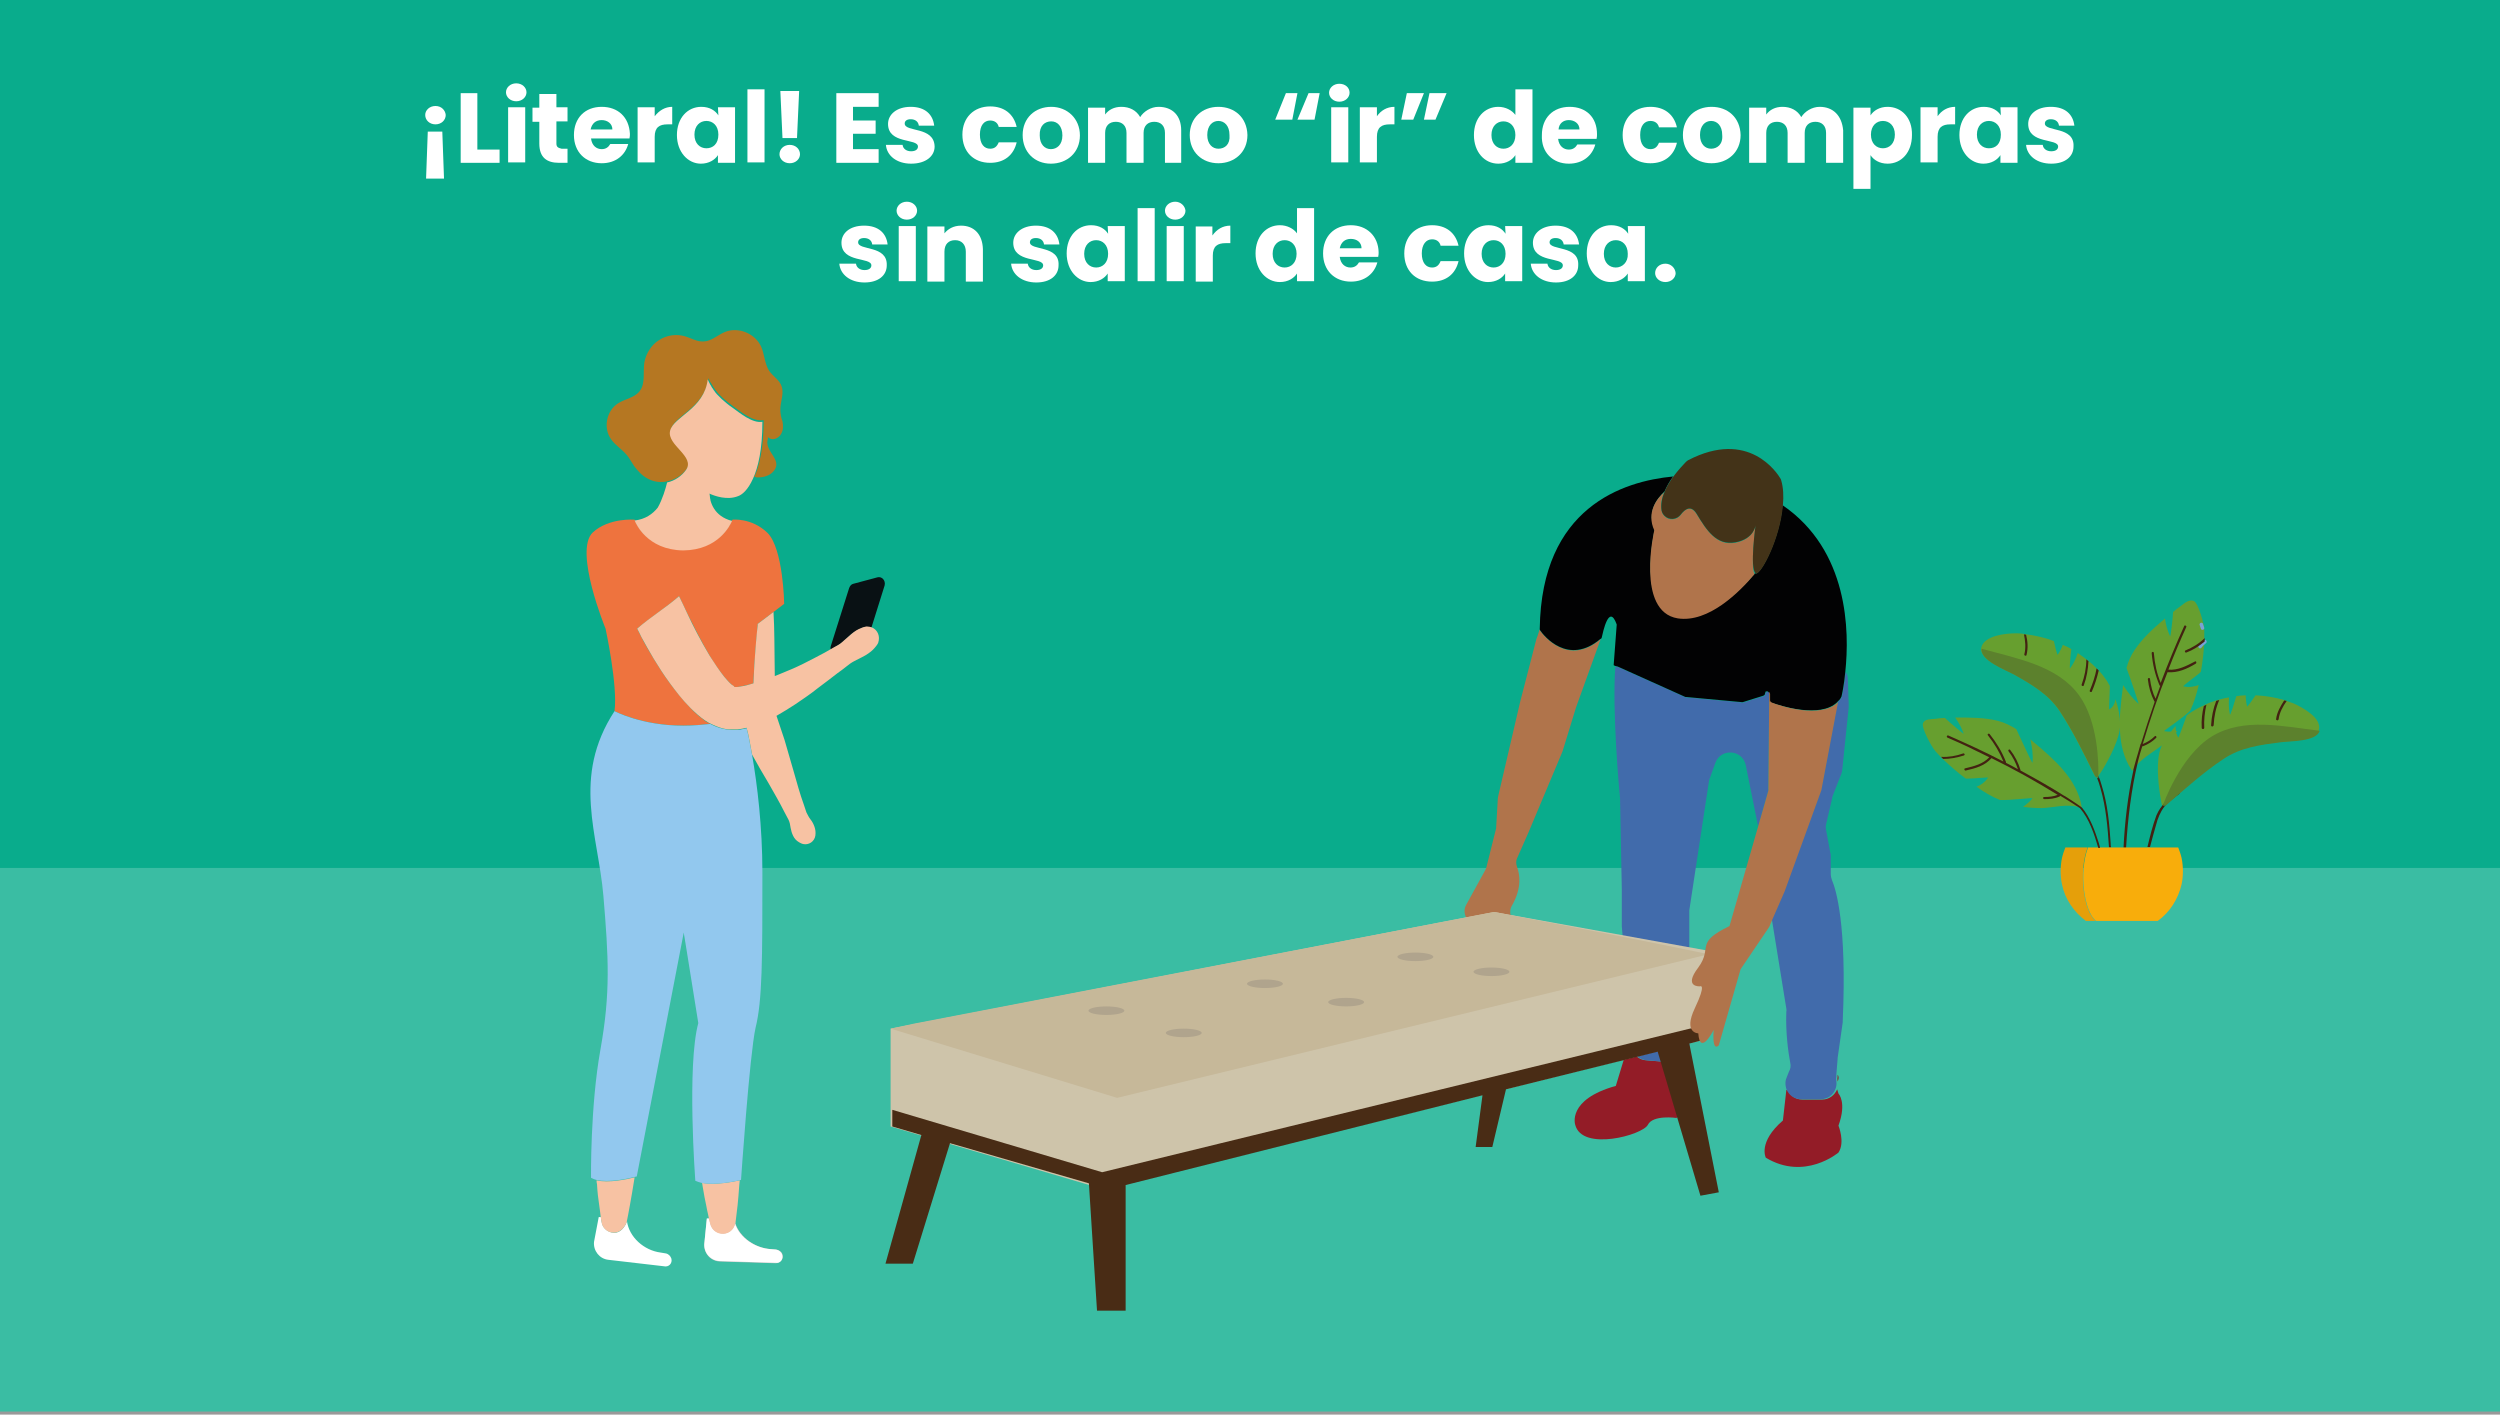 <?xml version="1.0" encoding="utf-8"?>
<!-- Generator: Adobe Illustrator 25.4.1, SVG Export Plug-In . SVG Version: 6.00 Build 0)  -->
<svg version="1.1" id="Capa_1" xmlns="http://www.w3.org/2000/svg" xmlns:xlink="http://www.w3.org/1999/xlink" x="0px" y="0px"
	 viewBox="0 0 585 331" style="enable-background:new 0 0 585 331;" xml:space="preserve">
<rect x="0" y="0" width="585" height="331" fill="#808080" stroke="none"/>
<style type="text/css">
	.st0{fill:#09AC8C;}
	.st1{opacity:0.2;fill:#FFFFFF;enable-background:new    ;}
	.st2{fill:#679F2F;}
	.st3{fill:#B0744B;}
	.st4{fill:#C2C1C1;}
	.st5{fill:#F7C2A3;}
	.st6{fill:#84C3EC;}
	.st7{fill:#091114;}
	.st8{fill:none;}
	.st9{fill:#EE733E;}
	.st10{fill:#FFFFFF;}
	.st11{fill:#92C8EE;}
	.st12{fill:#931C27;}
	.st13{fill:#416BAB;}
	.st14{fill:#020203;}
	.st15{fill:#433318;}
	.st16{fill:#79A2D6;}
	.st17{fill:#432211;}
	.st18{fill:#5C812D;}
	.st19{fill:#F8AD0B;}
	.st20{opacity:8.000000e-02;fill:#020203;enable-background:new    ;}
	.st21{fill:#B57722;}
	.st22{fill:#CEC4AA;}
	.st23{fill:#C6B899;}
	.st24{fill:#492C15;}
	.st25{fill:#B0A48D;}
</style>
<g id="Capa_2_1_">
	<g>
		<rect class="st0" width="585" height="330.3"/>
		<rect y="203.1" class="st1" width="585" height="127.9"/>
	</g>
</g>
<path class="st2" d="M536.7,164.6c-0.5-0.2-1.1-0.4-1.7-0.6c-0.2-0.1-0.4-0.1-0.5-0.2c-2.1-0.6-4.4-1-6.7-1.1c-0.6,0.9-2,2.9-2,2.6
	c-0.2-0.9-0.3-1.8-0.3-2.6c-0.7,0-1.5,0.1-2.2,0.2c-0.4,1.4-1.4,4.6-1.5,4.3c-0.3-1.4-0.3-2.7-0.2-4c-0.8,0.1-1.5,0.3-2.3,0.5
	c-0.2,0.1-0.4,0.1-0.7,0.2c-0.8,0.3-1.6,0.5-2.4,0.9c-0.2,0.1-0.4,0.2-0.6,0.3c-1,0.4-1.9,1-2.8,1.5c-0.4,0.3-0.7,0.5-1.1,0.8
	c-0.6,1.7-1.9,5.3-2,5.2c-0.2-0.4-0.4-0.8-0.5-1.2c0.1-0.1,0.2-0.2,0.3-0.3c-0.1,0-0.2,0-0.3,0c-0.1-0.4-0.1-0.8-0.1-1.2
	c-0.4,0.4-0.7,0.8-1.1,1.3c-0.5,0-1.1,0-1.6-0.1c-0.3,0,4.3-3,6.1-4.8c0.9-1.9,1.5-3.9,2-6c-1.1,0.4-2.4,0.6-3.6,0.3
	c-0.2-0.1,2.6-2.1,3.8-3.1c0.1-0.1,0.2-0.2,0.3-0.3c0.4-2.3,0.7-4.7,0.8-7.1c0-0.3,0-0.5,0-0.8c0-0.6,0-1.2,0-1.8
	c0-1.4-1.4-6.5-2.5-6.9s-2.2,0.6-3,1.2c-0.6,0.4-1.2,0.9-1.8,1.4c-0.1,1.9-0.6,5.9-0.7,5.7c-0.6-1.3-1-2.7-1.2-4.2
	c-0.1,0.1-0.2,0.2-0.3,0.3c-2.5,2.1-5,4.4-6.8,7.1c-0.9,1.3-1.5,2.7-1.9,4.2c1,2.7,3,8.6,2.8,8.4c-1.4-1.3-2.6-2.8-3.6-4.4
	c0,0.3-0.1,0.6-0.1,0.9c-0.8,6.3-1.6,13.4,2.1,19c0.1,0.2,0.3,0.1,0.4-0.1c0.1,0,0.1,0,0.1-0.1c1.6-2.5,4.3-3.8,6.6-5.6
	c-0.1,0.2-0.2,0.4-0.3,0.7c-1.1,2.8-0.6,8.2-0.1,11.2c0.2,1.3,0.4,2.1,0.4,2.1c0.3,0.1,0.6,0.1,0.8-0.1c4.3-3.7,8.7-7.7,13.4-10.8
	c4-2.7,8.6-3.3,13.3-3.9c2.1-0.3,8.5-0.1,9.2-2.7v-0.1C543.4,168,538.7,165.5,536.7,164.6z"/>
<path class="st3" d="M360.4,147.6c-0.1-0.1-0.1-0.2-0.1-0.3v-0.1c-0.3,1-0.6,1.9-0.8,2.4l-3.8,14.7l-5.1,21.9c0,0.2-0.1,0.4-0.1,0.5
	l-0.4,6.9c0,0.2,0,0.4-0.1,0.6l-2.2,8.8c-0.1,0.3-0.2,0.5-0.3,0.7l-4.4,8c-0.1,0.2-0.2,0.4-0.3,0.7c-0.5,2,1,4,3.1,4h1.4h3.6
	c0,0,0,0,2,0c1.1,0,1-1,0.7-1.8c-0.3-0.9-0.3-1.9,0.2-2.7c2.4-4.2,1.8-7.4,1.2-9c-0.3-0.8-0.3-1.6,0.1-2.3l2.6-5.9l7.9-18.8
	c0-0.1,0.1-0.2,0.1-0.3l3.1-10.1l5.7-15.8c0,0,0,0,0-0.1C366.9,156,361.3,148.8,360.4,147.6z"/>
<path class="st4" d="M165.4,285.2l-0.6,6c-0.1,2.2,1.6,4,3.8,4l12.9,0.4c1.1,0,2-1.1,1.6-2.1l0,0c-0.2-0.6-0.8-1-1.4-1.1l-1.2-0.1
	c-4-0.2-8.1-3.2-8.7-7.2L165.4,285.2z"/>
<path class="st5" d="M165.9,115.3c0,0-4.6-1.7-5.9-2.3c0,0,3.3,3,6.2,3.9L165.9,115.3z"/>
<path class="st6" d="M160.1,218.2l0.9,5c0,0,5-22.8,3.7-32.1L160.1,218.2z"/>
<path class="st7" d="M205.3,135.1l-5.6,1.5c-0.5,0.1-0.8,0.5-1,1l-4.3,13.6c-0.1,0.3-0.1,0.5,0,0.8c0.2-0.1,0.5-0.3,0.7-0.4
	c0.7-0.4,1.3-0.8,1.9-1.2c1.1-0.9,1.9-1.9,2.8-2.4c0.8-0.6,1.6-0.9,2.1-1.1c0.5-0.2,0.9-0.2,0.9-0.2h0.1c0.3,0,0.7,0.1,1,0.2
	l3.1-9.9C207.3,135.8,206.3,134.8,205.3,135.1z"/>
<path class="st8" d="M176.2,160c0.2-5.7,0.9-12.1,1-13.6C177.1,147.9,176.4,154.3,176.2,160L176.2,160z"/>
<path class="st8" d="M177.3,146C177.3,146,177.3,146.1,177.3,146C177.3,146.1,177.3,146,177.3,146z"/>
<path class="st8" d="M177.3,146.1c0,0.1,0,0.1,0,0.2C177.3,146.3,177.3,146.2,177.3,146.1z"/>
<path class="st9" d="M179.6,124.7c-3.7-3.6-8.2-3.1-8.2-3.1s0,0.1-0.1,0.1c-0.4,0.9-3.1,6.8-11.4,6.9c-8.7-0.1-11.2-6.5-11.4-7l0,0
	c0,0-6-0.5-9.8,3c-4.5,4.3,3,22.5,3,22.5s2.9,13.4,2.1,19.3c0,0,6.3,3.4,16.1,3.4c2.3,0,4.4-0.2,6.3-0.4c-0.4-0.2-0.8-0.5-1.2-0.7
	c-0.2-0.2-0.4-0.3-0.6-0.5c-1.1-0.8-2-1.6-2.8-2.5c-1.9-2-3.5-4-4.9-5.9s-2.6-3.8-3.7-5.6c-1.1-1.8-2.1-3.5-2.9-5.1
	c-0.2-0.4-0.8-1.6-1-2c3.2-2.7,6.6-4.8,9.8-7.6c0.6,1.2,1.2,2.6,1.9,4c1.5,3,3.3,6.6,5.3,10c1,1.7,2.2,3.4,3.4,4.9
	c0.6,0.7,1.2,1.4,1.7,1.8c0.2,0.2,0.5,0.4,0.6,0.4c0.1,0.1,0.1,0.1-0.1,0.1c0.1,0.1,1,0.1,1.8-0.1c0.9-0.2,1.8-0.4,2.8-0.7
	c0.2-5.7,0.9-12.1,1-13.6l0,0c0-0.1,0-0.2,0-0.2l0,0V146l3.7-2.8l2.5-1.9C183.5,141.3,183.3,128.4,179.6,124.7z"/>
<path class="st8" d="M174.7,170.4L174.7,170.4L174.7,170.4z"/>
<path class="st8" d="M175,171.6c0,0.1,0.1,0.2,0.1,0.4C175,171.8,175,171.7,175,171.6z"/>
<path class="st8" d="M175.3,173c0,0.2,0.1,0.3,0.1,0.5C175.3,173.3,175.3,173.1,175.3,173z"/>
<path class="st8" d="M175.6,174.5c0,0.2,0.1,0.3,0.1,0.5C175.6,174.8,175.6,174.7,175.6,174.5z"/>
<path class="st10" d="M183,293.5c-0.2-0.6-0.8-1-1.4-1.1l-1.2-0.1c-3.6-0.2-7.3-2.6-8.4-6c-0.3,1.5-1.8,2.6-3.3,2.3
	c-1.3-0.2-2.2-1.1-2.5-2.3c0,0-0.1-0.4-0.3-1.2h-0.5l-0.6,6c-0.1,2.2,1.6,4,3.8,4l12.9,0.4C182.6,295.7,183.4,294.6,183,293.5z"/>
<path class="st5" d="M168.7,288.7c1.6,0.2,3-0.8,3.3-2.3c0-0.1,0-0.2,0.1-0.2c0,0,0.2-1.5,0.5-4.2c0.1-1.3,0.3-2.9,0.4-4.8
	c0-0.3,0.1-0.6,0.1-1c-1.4,0.3-5.7,1.2-8.8,0.6c0,0.2,0.1,0.5,0.1,0.7c0.3,1.8,0.6,3.5,0.9,4.8c0.2,1.2,0.5,2.2,0.6,2.9
	c0.2,0.8,0.3,1.2,0.3,1.2C166.5,287.6,167.4,288.5,168.7,288.7z"/>
<path class="st10" d="M157.1,294.5c-0.2-0.6-0.7-1.1-1.3-1.2l-1.2-0.2c-3.9-0.5-7.4-3.6-7.9-7.4c-0.1,0.2-0.1,0.4-0.1,0.4l0,0
	c-0.7,1.6-1.9,2.7-3.5,2.3c-1.2-0.3-2.1-1.2-2.3-2.4c0,0-0.1-0.4-0.2-1.2h-0.5l-1.1,5.8c-0.2,2.1,1.3,4,3.4,4.2l12.9,1.5
	C156.5,296.6,157.4,295.6,157.1,294.5z"/>
<path class="st5" d="M143.1,288.4c1.6,0.3,2.8-0.7,3.5-2.3l0,0c0,0,0-0.1,0.1-0.4c0.1-0.6,0.4-1.9,0.7-3.7c0.3-1.7,0.7-3.9,1.1-6.5
	c-1.5,0.4-6.1,1.4-8.9,0.7c0,0.3,0,0.6,0.1,0.9c0.1,1.9,0.3,3.5,0.5,4.8s0.3,2.3,0.4,3.1c0.1,0.7,0.2,1.2,0.2,1.2
	C141,287.2,141.9,288.2,143.1,288.4z"/>
<path class="st11" d="M178.4,204.1c0-10.7-1.2-20.5-2.4-27.4c-0.1-0.6-0.2-1.1-0.3-1.6c0-0.2-0.1-0.3-0.1-0.5
	c-0.1-0.4-0.1-0.7-0.2-1.1c0-0.2-0.1-0.3-0.1-0.5c-0.1-0.3-0.1-0.7-0.2-1c0-0.1-0.1-0.3-0.1-0.4c-0.1-0.4-0.2-0.8-0.3-1.2l0,0
	c-0.3,0.1-0.6,0.2-0.9,0.2c-0.4,0.1-0.8,0.2-1.3,0.2h-0.4h-0.4h-0.2h-0.1c0.1,0-0.2,0-0.2,0h-0.1H171c-1.4-0.1-2.5-0.4-3.5-0.8
	c-0.5-0.2-0.9-0.4-1.3-0.6c-1.9,0.2-4,0.4-6.3,0.4c-9.8,0-16.1-3.4-16.1-3.4c-10.1,15.5-3.8,28.9-2.6,43.3
	c1.2,14.4,1.7,22.5-0.7,35.9c-2.4,13.4-2.2,30-2.2,30c0.4,0.2,0.8,0.4,1.3,0.5c2.8,0.7,7.4-0.3,8.9-0.7c0.3-0.1,0.5-0.1,0.5-0.1
	l11-57.1l3.4,21.2c-2.7,10-0.7,36.9-0.7,36.9c0.5,0.2,1,0.4,1.5,0.5c3.1,0.6,7.4-0.3,8.8-0.6c0.3-0.1,0.4-0.1,0.4-0.1
	s2-29.3,3.4-35.6C178.4,234.1,178.4,224.6,178.4,204.1z"/>
<path class="st5" d="M204,146.8C203.9,146.8,203.9,146.8,204,146.8c-0.4-0.1-0.7-0.2-1.1-0.2h-0.1c0,0-0.3,0-0.9,0.2
	c-0.5,0.2-1.3,0.5-2.1,1.1s-1.7,1.5-2.8,2.4c-0.5,0.5-1.2,0.8-1.9,1.2c-0.2,0.1-0.5,0.3-0.7,0.4c-0.5,0.3-0.9,0.5-1.4,0.8
	c-1.5,0.8-3.2,1.7-5,2.6c-1.8,0.9-3.7,1.7-5.7,2.5c-0.3,0.1-0.7,0.3-1,0.4c0-2.9-0.1-5.8-0.1-8.7c0-2.1-0.1-4.2-0.2-6.3l-3.7,2.8
	c0,0,0,0,0,0.1l0,0c0,0.1,0,0.1,0,0.2l0,0c-0.2,1.5-0.8,8-1,13.6c-1,0.3-2,0.6-2.8,0.7c-0.9,0.2-1.7,0.2-1.8,0.1
	c0.2,0,0.2,0,0.1-0.1c-0.1-0.1-0.3-0.2-0.6-0.4c-0.5-0.4-1.1-1.1-1.7-1.8c-1.2-1.5-2.3-3.2-3.4-4.9c-2.1-3.5-3.9-7-5.3-10
	c-0.7-1.5-1.3-2.8-1.9-4c-3.2,2.8-6.6,4.8-9.8,7.6c0.2,0.3,0.8,1.6,1,2c0.9,1.6,1.8,3.3,2.9,5.1c1.1,1.8,2.3,3.7,3.7,5.6
	c1.4,1.9,2.9,3.9,4.9,5.9c1,1,2.1,2,3.4,2.9c0.4,0.2,0.7,0.5,1.2,0.7c0.4,0.2,0.8,0.4,1.3,0.6c1,0.4,2.1,0.8,3.5,0.8h0.1h0.1
	c0,0,0.3,0,0.2,0h0.1h0.2h0.4h0.4c0.5-0.1,0.9-0.1,1.3-0.2c0.3-0.1,0.6-0.1,0.9-0.2l0,0l0,0c0.1,0.4,0.2,0.8,0.3,1.2
	c0,0.1,0.1,0.2,0.1,0.4c0.1,0.3,0.1,0.7,0.2,1c0,0.2,0.1,0.3,0.1,0.5c0.1,0.3,0.1,0.7,0.2,1.1c0,0.2,0.1,0.3,0.1,0.5
	c0.1,0.5,0.2,1.1,0.3,1.6c0.6,1.1,1.2,2.1,1.8,3.2l2,3.4c1.3,2.3,2.6,4.5,3.8,6.9c0.3,0.6,0.6,1.1,0.9,1.7c0.3,0.6,0.4,1.2,0.5,1.9
	c0.1,0.6,0.3,1.3,0.6,1.9c0.3,0.6,0.7,1.1,1.4,1.5c0.3,0.2,0.6,0.3,0.9,0.4c1.4,0.3,2.7-0.6,2.9-2c0.1-0.8,0-1.4-0.2-2
	s-0.5-1.2-0.9-1.7s-0.7-1.1-1-1.7c-0.2-0.6-0.4-1.2-0.6-1.8c-0.9-2.5-1.6-5-2.3-7.5l-1.1-3.8c-0.4-1.3-0.7-2.5-1.1-3.8
	c-0.6-1.9-1.3-3.8-1.9-5.7c1.6-0.9,3-1.8,4.4-2.7c1.9-1.3,3.7-2.5,5.3-3.8c1.6-1.2,3.2-2.4,4.6-3.5c0.7-0.5,1.4-1,2-1.5
	s1.3-1,1.9-1.3c1.3-0.7,2.5-1.2,3.3-1.8c0.9-0.6,1.4-1.2,1.8-1.7c0.4-0.5,0.5-0.8,0.5-0.8C206,148.9,205.4,147.4,204,146.8z"/>
<path class="st8" d="M413.4,161.9L413.4,161.9L413.4,161.9z"/>
<path class="st8" d="M413.1,162.1C413.1,162.1,413.1,162,413.1,162.1C413.1,162,413.1,162.1,413.1,162.1z"/>
<path class="st8" d="M430.4,163.9c-0.1,0.1-0.2,0.3-0.4,0.4C430.2,164.2,430.3,164.1,430.4,163.9z"/>
<path class="st12" d="M391.1,248.6l-6-0.5c-1.3-0.1-2.5-0.9-3-2.1l-1.6,0.2l-2.4,7.9c-11.5,3.2-9.5,9.1-9.5,9.1
	c1.6,6.3,15.8,2.4,17,0s6.7-1.6,6.7-1.6l2.4-2.4l-0.7-11.8C393.3,248.3,392.3,248.7,391.1,248.6z"/>
<path class="st13" d="M413.4,161.9L413.4,161.9c-0.1,0-0.2,0.1-0.2,0.1s0,0,0,0.1c-0.1,0.1-0.1,0.2-0.1,0.3l0,0
	c0,0.2-0.2,0.4-0.4,0.5l-4.8,1.5c-0.1,0-0.1,0-0.2,0l-13-1.2c-0.1,0-0.1,0-0.2,0l-15.6-7c-0.2-0.1-0.8-0.2-0.9-0.3
	c-0.8,10.2,0.9,29.2,1.1,31c0,0.1,0,0.2,0,0.3l0.4,20.8v8.5c0,0.1,0,0.2,0,0.3l2.5,28c0,0.4,0.2,0.9,0.3,1.2c0.5,1.2,1.7,2,3,2.1
	l6,0.5c1.2,0.1,2.2-0.3,3-1.1c0.6-0.7,1-1.6,1-2.6v-31.3c0-0.2,0-0.4,0-0.6l4.6-30.2c0-0.2,0.1-0.5,0.2-0.7l1.3-3.6
	c1.3-3.5,6.3-3.1,7.1,0.5l2.9,14.4l2.4-8.4l0.2-23.1C413.8,161.9,413.5,161.8,413.4,161.9z"/>
<path class="st12" d="M426.4,257.3h-4.7c-1.6,0-2.9-1-3.4-2.4l-0.3,0.2l-0.8,7.1c-5.9,5.1-4,8.7-4,8.7c9.1,5.5,17-1.2,17-1.2
	c1.6-2.4,0-6.3,0-6.3c2-5.5,0-7.5,0-7.5l-0.3-1C429.3,256.3,428,257.3,426.4,257.3z"/>
<path class="st12" d="M430,253v0.1c0.4-0.9,0.2-1.4,0-1.6v0.5C429.9,252.4,430,252.7,430,253z"/>
<path class="st13" d="M428.7,186.9c0-0.3,0.1-0.5,0.2-0.8l2-5.1c0.1-0.3,0.2-0.7,0.2-1l1.5-14.5c0-0.2,0-0.3,0-0.5l-0.2-6.1
	c0-0.6-0.2-1.2-0.5-1.7c-0.3,3.2-0.8,5.3-0.9,5.8c0,0.1,0,0.1-0.1,0.2c-0.2,0.3-0.3,0.5-0.5,0.7c-0.1,0.1-0.2,0.3-0.4,0.4l0,0
	l-3.9,20.6l-8.7,23.7l-2.8,6.4l3.4,21c0,0.2,0.1,0.5,0,0.7c-0.2,5.1,0.5,9.8,0.9,11.9c0.2,0.8,0.1,1.5-0.3,2.2
	c-0.3,0.7-0.5,1.3-0.7,1.8c-0.2,0.8-0.1,1.5,0.1,2.2c0.5,1.4,1.8,2.4,3.4,2.4h4.7c1.6,0,2.9-1,3.4-2.4c0.2-0.5,0.3-1.1,0.2-1.8v-0.1
	c-0.1-0.3-0.1-0.6,0-0.9v-0.5l0.3-3.7c0-0.1,0-0.1,0-0.2l1.2-8.4c0-0.1,0-0.2,0-0.3c1-22.6-1.6-30.8-2.5-32.9
	c-0.2-0.5-0.3-1-0.3-1.4v-4.3c0-0.2,0-0.5-0.1-0.7l-1-5.4c-0.1-0.4-0.1-0.9,0-1.3L428.7,186.9z"/>
<path class="st14" d="M394.4,163.1c0.1,0,0.1,0,0.2,0l13,1.2c0.1,0,0.2,0,0.2,0l4.8-1.5c0.2-0.1,0.4-0.2,0.4-0.5l0,0
	c0-0.1,0.1-0.2,0.1-0.3c0,0,0,0,0-0.1c0.1-0.1,0.1-0.1,0.2-0.1l0,0c0.2-0.1,0.4,0,0.5,0.1s0.2,0.2,0.2,0.5v1.5
	c0,0.2,0.2,0.5,0.4,0.5c2,0.7,11.5,3.8,15.5-0.1l0,0c0.1-0.1,0.2-0.3,0.4-0.4c0.2-0.2,0.4-0.5,0.5-0.7c0,0,0-0.1,0.1-0.2
	c0.1-0.4,0.6-2.6,0.9-5.8c1-9.5,0.8-28.4-14.7-39c-0.6,7.8-5.1,16.3-6.3,16c-0.1,0-0.1,0-0.1-0.1c-3.5,4.1-10.9,11.5-18,10.4
	c-9.9-1.6-5.5-20.6-5.5-20.6c-1.9-4.2,0.6-7.3,2.3-8.9c0.5-1.2,1.2-2.4,2-3.5c-11.7,1.1-30.8,7.2-31.2,35.6v0.1c0,0.1,0,0.2,0.1,0.3
	c0.8,1.2,6.5,8.4,14.1,2c0,0,0,0,0.1,0c0.1-0.1,0.2-0.2,0.2-0.3c0.3-1.3,1.7-8.1,3.5-3.1c0,0.1,0,0.1,0,0.2l-0.7,9.3
	c0,0,0,0.1,0.1,0.1c0.2,0.2,0.8,0.2,0.9,0.3L394.4,163.1z"/>
<path class="st3" d="M410.8,123c0,0-0.4,3.2-4.7,4c-4.4,0.8-6.7-2.8-9.1-6.7c-1.3-2.1-2.7-1.2-3.7,0.2c-0.9,1.2-2.7,1.4-3.8,0.3l0,0
	c-0.4-0.4-0.6-0.8-0.7-1.3c-0.3-1.4,0-2.8,0.6-4.3c-1.7,1.5-4.2,4.7-2.3,8.9c0,0-4.4,19,5.5,20.6c7.2,1.1,14.5-6.2,18-10.4
	C409.5,133.2,410.8,123,410.8,123z"/>
<path class="st15" d="M388.8,119.4c0.1,0.5,0.3,0.9,0.7,1.3l0,0c1.1,1.1,2.9,0.9,3.8-0.3c1-1.3,2.4-2.3,3.7-0.2
	c2.4,4,4.7,7.5,9.1,6.7s4.7-4,4.7-4s-1.4,10.2,0,11.2l0.1,0.1c1.2,0.3,5.7-8.2,6.3-16c0.2-2.1,0.1-4.1-0.4-5.8
	c0-0.1-0.1-0.2-0.1-0.3c-0.8-1.4-7.5-11.8-21.7-4.4c-0.2,0.1-0.4,0.3-0.6,0.5c-0.5,0.5-1.7,1.8-2.9,3.4c-0.7,1-1.5,2.2-2,3.5
	C388.9,116.5,388.6,118,388.8,119.4z"/>
<path class="st16" d="M515.8,146.9c-0.1-0.3-0.2-0.6-0.3-0.9c-0.1-0.5-0.9-0.3-0.8,0.2c0.1,0.3,0.2,0.6,0.3,0.9
	C515.1,147.6,515.9,147.4,515.8,146.9z"/>
<path class="st16" d="M515.8,149.8c-0.5,0.4-0.9,0.7-1.3,1.2c-0.3,0.4,0.2,1,0.6,0.6c0.3-0.4,0.7-0.8,1.1-1.1
	C516.6,150.2,516.2,149.5,515.8,149.8z"/>
<path class="st2" d="M475.8,173.6c-0.2-0.2-0.5-0.4-0.7-0.6c0.4,1.8,0.7,3.7,0.5,5.5c0,0.3-2.6-5.3-3.8-7.9
	c-1.3-0.8-2.7-1.5-4.2-1.9c-3.1-0.8-6.5-0.8-9.7-0.8c-0.1,0-0.3,0-0.4,0c0.9,1.2,1.5,2.4,2,3.8c0.1,0.2-3-2.4-4.4-3.7
	c-0.7,0-1.5,0.1-2.2,0.2c-1,0.1-2.5,0-2.9,1c-0.5,1,2,5.6,2.9,6.6c0.4,0.4,0.8,0.9,1.2,1.3c0.2,0.2,0.4,0.4,0.5,0.5
	c1.7,1.6,3.5,3.2,5.4,4.6c0.1,0,0.3,0,0.4,0c1.6,0,4.9-0.4,4.8-0.2c-0.7,1-1.6,1.7-2.7,2.1c1.7,1.2,3.5,2.3,5.5,3.1
	c2.5,0.1,7.8-0.6,7.6-0.4c-0.6,0.8-1.4,1.4-2.2,2c1.4,0.2,2.9,0.3,4.3,0.3c3-0.1,5.9-1.1,8.9-0.2c0.1,0,0.1,0,0.2,0
	c0.1,0.1,0.4,0,0.3-0.2C486,182.3,480.7,177.7,475.8,173.6z"/>
<path class="st2" d="M493.6,166c-0.2,0.1,0.1-3.7,0.1-5.5c-0.2-0.4-0.5-0.8-0.7-1.2c-0.6-0.9-1.2-1.7-2-2.5
	c-0.2-0.2-0.3-0.3-0.5-0.5c-0.6-0.6-1.2-1.2-1.9-1.7c-0.2-0.1-0.3-0.3-0.5-0.4c-0.6-0.5-1.3-0.9-1.9-1.4c-0.4,1.3-1,2.5-1.8,3.6
	c-0.2,0.2,0.1-3.1,0.3-4.5c-0.6-0.4-1.3-0.7-2-1c-0.3,0.8-0.7,1.6-1.2,2.3c-0.1,0.2-0.7-2.2-0.9-3.2c-2.1-0.8-4.4-1.3-6.6-1.6
	c-0.2,0-0.4,0-0.6-0.1c-0.6-0.1-1.2-0.1-1.8-0.1c-2.2,0-7.4,0.5-8,3.4v0.1c-0.4,2.7,5.6,5,7.5,6c4.1,2.3,8.1,4.6,10.8,8.6
	c3.1,4.7,5.7,10,8.2,15.1c0.2,0.3,0.4,0.5,0.7,0.5c0,0,0.5-0.7,1.2-1.8c1.6-2.6,4.1-7.4,4.1-10.4c0-2.1-0.4-4.2-1.1-6.1
	C494.9,164.7,494.4,165.5,493.6,166z"/>
<path class="st17" d="M517.4,169.7c0,0.4,0.5,0.4,0.6,0c0.1-2.1,0.5-4,1.3-5.9c-0.2,0.1-0.4,0.1-0.7,0.2
	C517.9,165.8,517.5,167.7,517.4,169.7z"/>
<path class="st17" d="M515.2,170.3c0,0.4,0.6,0.4,0.6,0c-0.1-1.8,0.1-3.6,0.5-5.4c-0.2,0.1-0.4,0.2-0.6,0.3
	C515.3,166.8,515.1,168.5,515.2,170.3z"/>
<path class="st17" d="M534.5,163.9c-0.9,1.4-1.7,2.8-1.9,4.4c0,0.3,0.5,0.4,0.6,0c0.2-1.6,1-3,1.9-4.3
	C534.8,164,534.7,163.9,534.5,163.9z"/>
<path class="st17" d="M487.1,160.2c-0.1,0.3,0.4,0.5,0.5,0.2c0.7-1.9,1-3.8,1.1-5.7c-0.2-0.1-0.3-0.3-0.5-0.4
	C488.2,156.3,487.8,158.3,487.1,160.2z"/>
<path class="st17" d="M489,161.6c-0.1,0.3,0.4,0.5,0.5,0.2c0.7-1.6,1.2-3.2,1.6-4.9c-0.2-0.2-0.3-0.3-0.5-0.5
	C490.3,158.2,489.7,159.9,489,161.6z"/>
<path class="st17" d="M473.6,148.4c0.3,1.5,0.5,3.1,0.1,4.7c-0.1,0.3,0.4,0.5,0.5,0.2c0.4-1.6,0.3-3.2-0.1-4.8
	C473.9,148.5,473.7,148.5,473.6,148.4z"/>
<path class="st17" d="M493.9,197.4c-0.3-4.6-0.7-9.2-2.1-13.6c-0.2-0.8-0.5-1.6-0.8-2.3c0,0.4,0,0.6,0,0.6c-0.1,0-0.2,0-0.3-0.1
	c0.3,0.8,0.6,1.6,0.8,2.4c1.3,4.5,1.7,9.2,2,13.9h0.5C493.9,198,493.9,197.7,493.9,197.4z"/>
<path class="st18" d="M491,181.5c0.1-2.6,0-12.6-4.5-18.8c-5.1-7-14.6-8.6-22.8-10.9c-0.4,2.7,5.6,5,7.5,6c4.1,2.3,8.1,4.6,10.8,8.6
	c3.1,4.7,5.7,10,8.2,15.1c0.1,0.2,0.2,0.3,0.4,0.4c0.1,0.1,0.2,0.1,0.3,0.1C490.9,182.1,491,181.9,491,181.5z"/>
<path class="st17" d="M513.6,154.8c-1.9,1-4,2.1-6.2,1.9c1.3-3.4,2.7-6.7,4.2-10c0.1-0.3-0.4-0.5-0.5-0.2c-2,4.4-3.8,8.8-5.5,13.3
	c-0.9-2.2-1.4-4.5-1.6-7c0-0.4-0.6-0.3-0.5,0.1c0.2,2.5,0.8,5,1.8,7.4c0,0.1,0.1,0.1,0.2,0.2c-0.4,1-0.7,2-1.1,3
	c-0.7-1.4-1.1-3-1.3-4.6c0-0.4-0.6-0.3-0.5,0.1c0.2,1.8,0.7,3.5,1.5,5.1l0.1,0.1c-1.1,3.2-2.2,6.5-3.2,9.8l-0.1,0.1
	c-0.4,1.3-0.7,2.6-1.1,3.8c-0.2,0.7-0.4,1.4-0.6,2.2c0,0.1,0,0.2,0,0.2c-1.3,6-2,12-2.3,18.1h0.6c0.4-6.8,1.2-13.6,2.8-20.3
	c0.3-1.2,0.6-2.3,1-3.5c0.1,0,0.1,0.1,0.2,0c1.1-0.4,2.2-1.1,3-1.9c0.3-0.2-0.1-0.7-0.3-0.4c-0.8,0.8-1.8,1.4-2.8,1.8
	c1.7-5.7,3.6-11.3,5.8-16.8l0,0c2.4,0.2,4.6-0.8,6.6-2C514.1,155.1,513.9,154.6,513.6,154.8z"/>
<path class="st17" d="M511.4,152.2c-0.3,0.1-0.1,0.6,0.2,0.5c1.6-0.6,3-1.5,4.3-2.6c0-0.3,0-0.5,0-0.8
	C514.6,150.6,513.1,151.5,511.4,152.2z"/>
<path class="st17" d="M504.5,193.1c0.4-1.6,1-3.1,2-4.4c0.9-1.1,2.2-2,3.4-2.9c0.3-0.2,0-0.7-0.3-0.5c-2.1,1.5-4,3.1-5,5.5
	c-0.9,2.4-1.5,4.9-2.1,7.4h0.6C503.5,196.6,504,194.9,504.5,193.1z"/>
<path class="st19" d="M493.9,198.3h-0.5h-2h-0.5h-2.3c-2.2,5.8-0.9,15.1,1.9,17.2h14.4c2.8-2,4.8-5.1,5.6-8.6c0.2-1,0.3-2,0.3-3
	c0-1.1-0.1-2.1-0.3-3.1c-0.2-0.9-0.5-1.7-0.8-2.5h-6.5h-0.6h-5.1h-0.6L493.9,198.3L493.9,198.3z"/>
<path class="st19" d="M488.5,198.3h-5.2c-0.3,0.8-0.6,1.6-0.8,2.5c-0.2,1-0.3,2-0.3,3.1c0,1,0.1,2,0.3,3c0.7,3.5,2.8,6.5,5.6,8.6
	h2.3C487.6,213.4,486.3,204.1,488.5,198.3z"/>
<path class="st20" d="M488.5,198.3h-5.2c-0.3,0.8-0.6,1.6-0.8,2.5c-0.2,1-0.3,2-0.3,3.1c0,1,0.1,2,0.3,3c0.7,3.5,2.8,6.5,5.6,8.6
	h2.3C487.6,213.4,486.3,204.1,488.5,198.3z"/>
<path class="st8" d="M166.3,90.2c0.2,0.3,0.3,0.6,0.5,0.8C166.6,90.7,166.4,90.4,166.3,90.2z"/>
<path class="st8" d="M167,91.3c0.2,0.3,0.5,0.6,0.7,0.9C167.5,91.9,167.3,91.6,167,91.3z"/>
<path class="st8" d="M165.5,88.6c0.2,0.4,0.3,0.8,0.6,1.2C165.9,89.4,165.7,89,165.5,88.6z"/>
<path class="st8" d="M168.9,93.3c-0.3-0.3-0.7-0.7-1-1C168.2,92.7,168.5,93,168.9,93.3z"/>
<path class="st21" d="M182.6,95.8c0-1.8,0.9-3.7,0.3-5.4c-0.5-1.5-2-2.3-2.9-3.6c-1.1-1.7-1.1-3.9-1.9-5.7c-1.4-3.1-5.4-4.7-8.5-3.4
	c-1.7,0.7-3.2,2.2-5,2.2c-1.5,0.1-2.9-0.8-4.3-1.2c-2-0.6-4.3-0.3-6.1,0.9c-1.8,1.1-3,3.1-3.4,5.1c-0.4,2.3,0.3,5-1.1,6.8
	c-1.2,1.6-3.4,1.8-5.1,2.9c-2.7,1.7-3.5,5.8-1.6,8.4c1,1.4,2.5,2.3,3.6,3.6c0.9,1,1.4,2.3,2.3,3.3c2.2,2.8,5,3.5,7.4,2.9
	c1.8-0.4,3.4-1.5,4.4-2.9c2.3-3.3-4.5-5.9-3.7-9.2c0.8-3.3,7.9-5.1,8.8-12c0.2,0.4,0.3,0.8,0.6,1.2c0.1,0.1,0.1,0.2,0.2,0.3
	c0.2,0.3,0.3,0.6,0.5,0.8c0.1,0.1,0.1,0.2,0.2,0.3c0.2,0.3,0.5,0.6,0.7,0.9l0.1,0.1c0.3,0.3,0.7,0.7,1,1c0.8,0.7,1.7,1.4,2.5,2
	c1.7,1.2,4.6,3.7,7.1,3.2c0,6.5-1,10.7-2.2,13.3c0.1,0,0.3,0,0.4,0.1c1.3,0.1,2.8-0.2,3.8-1.1c2.9-2.8-1.7-4.7-1.1-7.6
	c0.1-0.2,0.1-0.5,0.1-0.7c0.2,0.2,0.4,0.3,0.7,0.4c0.9,0.3,2-0.4,2.4-1.2c0.5-0.9,0.5-1.9,0.3-2.9C182.8,97.8,182.6,96.8,182.6,95.8
	z"/>
<path class="st5" d="M171.4,95.4c-0.9-0.6-1.7-1.3-2.5-2c-0.3-0.3-0.7-0.7-1-1l-0.1-0.1c-0.3-0.3-0.5-0.6-0.7-0.9
	c-0.1-0.1-0.2-0.2-0.2-0.3c-0.2-0.3-0.4-0.5-0.5-0.8c-0.1-0.1-0.1-0.2-0.2-0.3c-0.2-0.4-0.4-0.8-0.6-1.2c-0.8,6.9-8,8.7-8.8,12
	c-0.8,3.4,6,6,3.7,9.2c-1,1.4-2.6,2.5-4.4,2.9c-0.3,1.3-1.1,4-2.2,5.9c-1.2,1.5-2.9,2.7-5.4,3c0.2,0.5,2.8,6.9,11.4,7
	c8.3-0.1,11-6,11.4-6.9c-4.3-1.1-5.2-4.5-5.3-6.4c1.3,0.6,4.2,1.6,6.7,0.6c0.9-0.3,2.3-1.4,3.5-4.1c1.2-2.6,2.2-6.8,2.2-13.3
	C176,99.1,173.1,96.6,171.4,95.4z"/>
<polygon class="st22" points="208.4,240.7 349.6,213.4 399.9,222.5 398.3,243.4 258.3,278.3 208.4,263.6 "/>
<path class="st23" d="M208.4,240.7l53,16.2l138.4-33.6c0,0-12.7-2.8-50.2-9.9L214,239.5L208.4,240.7z"/>
<polygon class="st24" points="397.9,279.8 402.2,279 395.3,244.2 398.3,243.4 398.7,239.9 257.9,274.3 208.8,259.7 208.8,263.6 
	215.6,265.6 207.2,295.7 213.6,295.7 222.3,267.5 254.8,276.9 256.7,306.7 263.4,306.7 263.4,277.3 346.9,256.3 345.3,268.4 
	349.2,268.4 352.4,254.9 387.9,246.1 "/>
<path class="st3" d="M426.2,184.9l3.9-20.6c-4,4-13.5,0.9-15.5,0.1c-0.2-0.1-0.4-0.3-0.4-0.5v-1.5c0-0.2-0.1-0.4-0.2-0.5l-0.2,23.1
	l-2.4,8.4l-6.7,23.3c-8.3,4-3.8,4.9-7.3,9.7c-3.6,4.7,0.4,4.4,0.4,4.4s1.6-0.8-1.2,5.1s0.8,5.9,0.8,5.9c0.4,5.5,3.6-0.8,3.6-0.8
	c-0.4,5.5,1.2,3.6,1.2,3.6l5.1-17.8l6.7-9.9l0.8-1.9l2.8-6.4L426.2,184.9z"/>
<path class="st18" d="M517.6,172.3c-7.5,4.6-11.5,16.2-11.5,16.2c0.3,0.1,0.6,0.1,0.8-0.1c4.3-3.7,8.7-7.7,13.4-10.8
	c4-2.7,8.6-3.3,13.3-3.9c2.1-0.3,8.5-0.1,9.2-2.7C534.4,170,525,167.8,517.6,172.3z"/>
<path class="st17" d="M491.4,198.3c-0.1-0.4-0.2-0.7-0.3-1.1c-0.9-2.8-2-5.9-3.9-8.2c0-0.1-4.2-2.9-4.2-2.8c-3.3-2.1-6.7-4-10.2-5.9
	v-0.1c-0.5-1.7-1.3-3.3-2.4-4.7c-0.2-0.3-0.6,0-0.4,0.3c1,1.3,1.7,2.7,2.2,4.2c-0.9-0.5-1.8-1-2.8-1.5c0-0.1,0-0.1,0-0.2
	c-0.9-2.3-2.2-4.5-3.8-6.5c-0.2-0.3-0.7,0-0.4,0.3c1.5,1.9,2.7,3.9,3.6,6.1c-4.2-2.2-8.6-4.2-12.9-6.1c-0.3-0.1-0.5,0.3-0.2,0.5
	c3.3,1.4,6.6,3,9.8,4.6c-1.5,1.6-3.6,2.1-5.7,2.6c-0.3,0.1-0.1,0.6,0.2,0.5c2.2-0.5,4.5-1.1,6-2.9l0,0c5.3,2.6,10.5,5.5,15.5,8.6
	c-1,0.4-2.1,0.5-3.2,0.5c-0.3,0-0.3,0.5,0.1,0.5c1.2,0,2.4-0.1,3.5-0.6c0.1,0,0.1-0.1,0.2-0.2c1.5,0.9,3.1,1.9,4.6,2.9
	c2.2,2.5,3.4,6.2,4.3,9.3h0.4L491.4,198.3L491.4,198.3z"/>
<path class="st17" d="M459.4,176.3c-1.7,0.6-3.4,0.9-5.2,0.8c0.2,0.2,0.4,0.4,0.5,0.5c1.6,0,3.2-0.3,4.8-0.8
	C459.9,176.7,459.7,176.2,459.4,176.3z"/>
<g>
	<ellipse class="st25" cx="258.9" cy="236.5" rx="4.2" ry="1"/>
	<ellipse class="st25" cx="277" cy="241.7" rx="4.2" ry="1"/>
	<ellipse class="st25" cx="296" cy="230.2" rx="4.2" ry="1"/>
	<ellipse class="st25" cx="315" cy="234.5" rx="4.2" ry="1"/>
	<ellipse class="st25" cx="331.2" cy="223.9" rx="4.2" ry="1"/>
	<ellipse class="st25" cx="349" cy="227.4" rx="4.2" ry="1"/>
</g>
<g>
	<path class="st10" d="M101.9,24.8c-1.4,0-2.4,1-2.4,2.1c0,1.2,1,2.2,2.4,2.2c1.4,0,2.4-1,2.4-2.2C104.2,25.8,103.3,24.8,101.9,24.8
		z"/>
	<polygon class="st10" points="100.1,30.8 99.7,41.8 103.9,41.8 103.5,30.8 	"/>
	<polygon class="st10" points="111.7,21.8 107.8,21.8 107.8,38.1 116.9,38.1 116.9,35 111.7,35 	"/>
	<path class="st10" d="M120.8,19.5c-1.4,0-2.4,1-2.4,2.1s1,2.1,2.4,2.1s2.4-1,2.4-2.1S122.2,19.5,120.8,19.5z"/>
	<rect x="118.9" y="25.1" class="st10" width="4" height="12.9"/>
	<path class="st10" d="M130.2,33.6v-5.2h2.6v-3.3h-2.6V22h-4v3.2h-1.6v3.3h1.6v5.1c0,3.3,1.8,4.5,4.6,4.5h2v-3.3h-1.4
		C130.6,34.6,130.2,34.4,130.2,33.6z"/>
	<path class="st10" d="M140.8,25c-3.9,0-6.5,2.6-6.5,6.6s2.7,6.6,6.5,6.6c3.3,0,5.5-1.9,6.2-4.5h-4.2c-0.4,0.7-1,1.2-2,1.2
		c-1.2,0-2.3-0.8-2.5-2.5h9c0.1-0.4,0.1-0.8,0.1-1.1C147.2,27.4,144.6,25,140.8,25z M138.2,30.3c0.3-1.4,1.2-2.2,2.6-2.2
		c1.3,0,2.5,0.8,2.5,2.2H138.2z"/>
	<path class="st10" d="M153.2,27.2v-2.1h-4v12.9h4v-6c0-2.2,1.1-2.9,3-2.9h1.1V25C155.6,25,154.2,25.9,153.2,27.2z"/>
	<path class="st10" d="M168.1,27c-0.7-1.1-2-2-4-2c-3.2,0-5.7,2.6-5.7,6.6s2.6,6.7,5.6,6.7c1.9,0,3.3-0.9,4-2v1.8h4V25.1h-4
		L168.1,27L168.1,27z M165.3,34.7c-1.5,0-2.8-1.1-2.8-3.2s1.3-3.2,2.8-3.2s2.8,1.1,2.8,3.2C168.1,33.7,166.8,34.7,165.3,34.7z"/>
	<rect x="174.9" y="20.9" class="st10" width="4" height="17.1"/>
	<path class="st10" d="M184.8,33.9c-1.4,0-2.4,1-2.4,2.2c0,1.1,1,2.1,2.4,2.1s2.4-1,2.4-2.1C187.2,34.9,186.2,33.9,184.8,33.9z"/>
	<polygon class="st10" points="186.5,32.3 187,21.3 182.6,21.3 183.1,32.3 	"/>
	<polygon class="st10" points="205.6,34.9 199.6,34.9 199.6,31.3 204.9,31.3 204.9,28.2 199.6,28.2 199.6,25 205.6,25 205.6,21.8 
		195.7,21.8 195.7,38.1 205.6,38.1 	"/>
	<path class="st10" d="M218.7,34.3c-0.1-4.8-7-3.3-7-5.4c0-0.6,0.5-1,1.4-1c1.1,0,1.8,0.6,1.9,1.5h3.6c-0.3-2.6-2.1-4.4-5.5-4.4
		c-3.3,0-5.3,1.8-5.3,4c0,4.8,7,3.3,7,5.3c0,0.6-0.5,1.1-1.6,1.1c-1.1,0-1.9-0.6-2-1.5h-3.9c0.2,2.5,2.5,4.4,5.9,4.4
		C216.7,38.3,218.7,36.5,218.7,34.3z"/>
	<path class="st10" d="M233.7,33.3c-0.4,1-1,1.5-2,1.5c-1.4,0-2.4-1.1-2.4-3.3s1-3.3,2.4-3.3c1.1,0,1.8,0.6,2,1.5h4.2
		c-0.7-3.1-3-4.8-6.2-4.8c-3.8,0-6.5,2.6-6.5,6.6s2.6,6.6,6.5,6.6c3.3,0,5.5-1.8,6.2-4.8C237.9,33.3,233.7,33.3,233.7,33.3z"/>
	<path class="st10" d="M245.9,38.3c3.8,0,6.8-2.6,6.8-6.6S249.7,25,246,25c-3.8,0-6.7,2.6-6.7,6.6S242.1,38.3,245.9,38.3z M246,28.4
		c1.4,0,2.6,1.1,2.6,3.3s-1.3,3.2-2.7,3.2c-1.4,0-2.6-1.1-2.6-3.2C243.2,29.4,244.5,28.4,246,28.4z"/>
	<path class="st10" d="M276.4,38.1v-7.6c0-3.4-2-5.5-5.3-5.5c-1.8,0-3.5,1.1-4.3,2.4c-0.9-1.6-2.5-2.4-4.4-2.4c-1.7,0-3,0.7-3.8,1.8
		v-1.6h-4v12.9h4v-7c0-1.7,1-2.6,2.5-2.6s2.5,0.9,2.5,2.6v7h4v-7c0-1.7,1-2.6,2.5-2.6s2.5,0.9,2.5,2.6v7L276.4,38.1L276.4,38.1z"/>
	<path class="st10" d="M285.1,25c-3.8,0-6.7,2.6-6.7,6.6s2.9,6.6,6.7,6.6c3.8,0,6.8-2.6,6.8-6.6C291.8,27.5,288.9,25,285.1,25z
		 M285.1,34.8c-1.4,0-2.6-1.1-2.6-3.2c0-2.2,1.2-3.3,2.6-3.3c1.4,0,2.6,1.1,2.6,3.3C287.9,33.8,286.6,34.8,285.1,34.8z"/>
	<polygon class="st10" points="303.6,28 307.6,28 308.8,21.8 306.2,21.8 	"/>
	<polygon class="st10" points="303.6,21.8 300.9,21.8 298.4,28 302.4,28 	"/>
	<path class="st10" d="M313.4,23.8c1.4,0,2.4-1,2.4-2.1c0-1.2-1-2.1-2.4-2.1c-1.4,0-2.4,1-2.4,2.1S312,23.8,313.4,23.8z"/>
	<rect x="311.5" y="25.1" class="st10" width="4" height="12.9"/>
	<path class="st10" d="M322.2,27.2v-2.1h-4v12.9h4v-6c0-2.2,1.1-2.9,3-2.9h1.1V25C324.5,25,323.1,25.9,322.2,27.2z"/>
	<polygon class="st10" points="338.5,21.8 334.5,21.8 333.2,28 335.9,28 	"/>
	<polygon class="st10" points="333.2,21.8 329.2,21.8 327.9,28 330.7,28 	"/>
	<path class="st10" d="M350.6,38.3c1.9,0,3.3-0.9,4-2v1.8h4V20.9h-4v6c-0.8-1.1-2.3-1.9-4-1.9c-3.2,0-5.7,2.6-5.7,6.6
		C344.9,35.6,347.4,38.3,350.6,38.3z M351.8,28.4c1.5,0,2.8,1.1,2.8,3.2s-1.3,3.2-2.8,3.2c-1.5,0-2.8-1.1-2.8-3.2
		S350.3,28.4,351.8,28.4z"/>
	<path class="st10" d="M367.1,38.3c3.3,0,5.5-1.9,6.2-4.5h-4.2c-0.4,0.7-1,1.2-2,1.2c-1.2,0-2.3-0.8-2.5-2.5h9
		c0.1-0.4,0.1-0.8,0.1-1.1c0-4-2.6-6.4-6.4-6.4c-3.9,0-6.5,2.6-6.5,6.6C360.6,35.7,363.4,38.3,367.1,38.3z M367.1,28.1
		c1.3,0,2.5,0.8,2.5,2.2h-4.9C364.8,28.9,365.8,28.1,367.1,28.1z"/>
	<path class="st10" d="M386.2,28.3c1.1,0,1.8,0.6,2,1.5h4.2c-0.7-3.1-3-4.8-6.2-4.8c-3.8,0-6.5,2.6-6.5,6.6s2.6,6.6,6.5,6.6
		c3.3,0,5.5-1.8,6.2-4.8h-4.2c-0.4,1-1,1.5-2,1.5c-1.4,0-2.4-1.1-2.4-3.3S384.8,28.3,386.2,28.3z"/>
	<path class="st10" d="M400.5,25c-3.8,0-6.7,2.6-6.7,6.6s2.9,6.6,6.7,6.6c3.8,0,6.8-2.6,6.8-6.6C407.2,27.5,404.3,25,400.5,25z
		 M400.4,34.8c-1.4,0-2.6-1.1-2.6-3.2c0-2.2,1.2-3.3,2.6-3.3c1.4,0,2.6,1.1,2.6,3.3C403.2,33.8,401.8,34.8,400.4,34.8z"/>
	<path class="st10" d="M425.8,25c-1.8,0-3.5,1.1-4.3,2.4c-0.9-1.6-2.5-2.4-4.4-2.4c-1.7,0-3,0.7-3.8,1.8v-1.6h-4v12.9h4v-7
		c0-1.7,1-2.6,2.5-2.6s2.5,0.9,2.5,2.6v7h4v-7c0-1.7,1-2.6,2.5-2.6s2.5,0.9,2.5,2.6v7h4v-7.6C431,27.1,429,25,425.8,25z"/>
	<path class="st10" d="M441.7,25c-1.9,0-3.3,0.9-4,2v-1.8h-4v19h4v-7.9c0.7,1.1,2.1,2,4,2c3.2,0,5.7-2.6,5.7-6.7
		C447.5,27.5,444.9,25,441.7,25z M440.6,34.7c-1.5,0-2.8-1.1-2.8-3.2s1.3-3.2,2.8-3.2c1.5,0,2.8,1.1,2.8,3.2S442.1,34.7,440.6,34.7z
		"/>
	<path class="st10" d="M453.4,27.2v-2.1h-4v12.9h4v-6c0-2.2,1.1-2.9,3-2.9h1.1V25C455.7,25,454.3,25.9,453.4,27.2z"/>
	<path class="st10" d="M468.2,27c-0.7-1.1-2-2-4-2c-3.2,0-5.7,2.6-5.7,6.6s2.6,6.7,5.6,6.7c1.9,0,3.3-0.9,4-2v1.8h4V25.1h-4
		L468.2,27L468.2,27z M465.4,34.7c-1.5,0-2.8-1.1-2.8-3.2s1.3-3.2,2.8-3.2s2.8,1.1,2.8,3.2C468.2,33.7,467,34.7,465.4,34.7z"/>
	<path class="st10" d="M478.5,28.9c0-0.6,0.5-1,1.4-1c1.1,0,1.8,0.6,1.9,1.5h3.6c-0.3-2.6-2.1-4.4-5.5-4.4s-5.3,1.8-5.3,4
		c0,4.8,7,3.3,7,5.3c0,0.6-0.5,1.1-1.6,1.1c-1.1,0-1.9-0.6-2-1.5h-3.9c0.2,2.5,2.5,4.4,5.9,4.4c3.3,0,5.2-1.7,5.2-4
		C485.5,29.5,478.5,30.9,478.5,28.9z"/>
	<path class="st10" d="M200.8,56.7c0-0.6,0.5-1,1.4-1c1.1,0,1.8,0.6,1.9,1.5h3.6c-0.3-2.6-2.1-4.4-5.5-4.4s-5.3,1.8-5.3,4
		c0,4.8,7,3.3,7,5.3c0,0.6-0.5,1.1-1.6,1.1c-1.1,0-1.9-0.6-2-1.5h-3.9c0.2,2.5,2.5,4.4,5.9,4.4c3.3,0,5.2-1.7,5.2-4
		C207.7,57.3,200.8,58.7,200.8,56.7z"/>
	<path class="st10" d="M212.2,47.2c-1.4,0-2.4,1-2.4,2.1s1,2.1,2.4,2.1c1.4,0,2.4-1,2.4-2.1C214.6,48.2,213.6,47.2,212.2,47.2z"/>
	<rect x="210.3" y="52.9" class="st10" width="4" height="12.9"/>
	<path class="st10" d="M224.9,52.8c-1.8,0-3.1,0.8-3.9,1.8V53h-4v12.9h4v-7c0-1.8,1-2.7,2.5-2.7c1.5,0,2.5,1,2.5,2.7v7h4v-7.6
		C229.9,54.8,227.9,52.8,224.9,52.8z"/>
	<path class="st10" d="M241,56.7c0-0.6,0.5-1,1.4-1c1.1,0,1.8,0.6,1.9,1.5h3.6c-0.3-2.6-2.1-4.4-5.5-4.4c-3.3,0-5.3,1.8-5.3,4
		c0,4.8,7,3.3,7,5.3c0,0.6-0.5,1.1-1.6,1.1c-1.1,0-1.9-0.6-2-1.5h-3.9c0.2,2.5,2.5,4.4,5.9,4.4c3.3,0,5.2-1.7,5.2-4
		C248,57.3,241,58.7,241,56.7z"/>
	<path class="st10" d="M259.3,54.7c-0.7-1.1-2-2-4-2c-3.2,0-5.7,2.6-5.7,6.6s2.6,6.7,5.6,6.7c1.9,0,3.3-0.9,4-2v1.8h4V52.9h-4
		L259.3,54.7L259.3,54.7z M256.5,62.6c-1.5,0-2.8-1.1-2.8-3.2s1.3-3.2,2.8-3.2s2.8,1.1,2.8,3.2S258,62.6,256.5,62.6z"/>
	<rect x="266.2" y="48.7" class="st10" width="4" height="17.1"/>
	<path class="st10" d="M275,47.2c-1.4,0-2.4,1-2.4,2.1s1,2.1,2.4,2.1c1.4,0,2.4-1,2.4-2.1C277.3,48.2,276.3,47.2,275,47.2z"/>
	<rect x="273" y="52.9" class="st10" width="4" height="12.9"/>
	<path class="st10" d="M283.7,55.1V53h-3.9v12.9h4v-6.1c0-2.2,1.1-2.9,3-2.9h1.1v-4.1C286.1,52.8,284.7,53.7,283.7,55.1z"/>
	<path class="st10" d="M303.5,54.6c-0.8-1.1-2.3-1.9-4-1.9c-3.2,0-5.7,2.6-5.7,6.6s2.6,6.7,5.7,6.7c1.9,0,3.3-0.9,4-2v1.8h4V48.7h-4
		V54.6z M300.6,62.6c-1.5,0-2.8-1.1-2.8-3.2s1.3-3.2,2.8-3.2s2.8,1.1,2.8,3.2S302.1,62.6,300.6,62.6z"/>
	<path class="st10" d="M316.1,52.7c-3.9,0-6.5,2.6-6.5,6.6s2.7,6.6,6.5,6.6c3.3,0,5.5-1.9,6.2-4.5H318c-0.4,0.7-1,1.2-2,1.2
		c-1.2,0-2.3-0.8-2.5-2.5h9c0.1-0.4,0.1-0.8,0.1-1.1C322.5,55.2,319.8,52.7,316.1,52.7z M313.5,58.1c0.3-1.4,1.2-2.2,2.6-2.2
		s2.5,0.8,2.5,2.2H313.5z"/>
	<path class="st10" d="M335.1,56c1.1,0,1.8,0.6,2,1.5h4.2c-0.7-3.1-3-4.8-6.2-4.8c-3.8,0-6.5,2.6-6.5,6.6s2.6,6.6,6.5,6.6
		c3.3,0,5.5-1.8,6.2-4.8h-4.2c-0.4,1-1,1.5-2,1.5c-1.4,0-2.4-1.1-2.4-3.3C332.7,57.2,333.7,56,335.1,56z"/>
	<path class="st10" d="M352.3,54.7c-0.7-1.1-2-2-4-2c-3.2,0-5.7,2.6-5.7,6.6s2.6,6.7,5.6,6.7c1.9,0,3.3-0.9,4-2v1.8h4V52.9h-4
		L352.3,54.7L352.3,54.7z M349.5,62.6c-1.5,0-2.8-1.1-2.8-3.2s1.3-3.2,2.8-3.2s2.8,1.1,2.8,3.2S351,62.6,349.5,62.6z"/>
	<path class="st10" d="M362.6,56.7c0-0.6,0.5-1,1.4-1c1.1,0,1.8,0.6,1.9,1.5h3.6c-0.3-2.6-2.1-4.4-5.5-4.4c-3.3,0-5.3,1.8-5.3,4
		c0,4.8,7,3.3,7,5.3c0,0.6-0.5,1.1-1.6,1.1c-1.1,0-1.9-0.6-2-1.5h-3.9c0.2,2.5,2.5,4.4,5.9,4.4c3.3,0,5.2-1.7,5.2-4
		C369.6,57.3,362.6,58.7,362.6,56.7z"/>
	<path class="st10" d="M381,54.7c-0.7-1.1-2-2-4-2c-3.2,0-5.7,2.6-5.7,6.6s2.6,6.7,5.6,6.7c1.9,0,3.3-0.9,4-2v1.8h4V52.9h-4
		L381,54.7L381,54.7z M378.1,62.6c-1.5,0-2.8-1.1-2.8-3.2s1.3-3.2,2.8-3.2s2.8,1.1,2.8,3.2C381,61.4,379.6,62.6,378.1,62.6z"/>
	<path class="st10" d="M389.7,61.7c-1.4,0-2.4,1-2.4,2.2c0,1.1,1,2.1,2.4,2.1s2.4-1,2.4-2.1C392,62.7,391,61.7,389.7,61.7z"/>
</g>
</svg>
